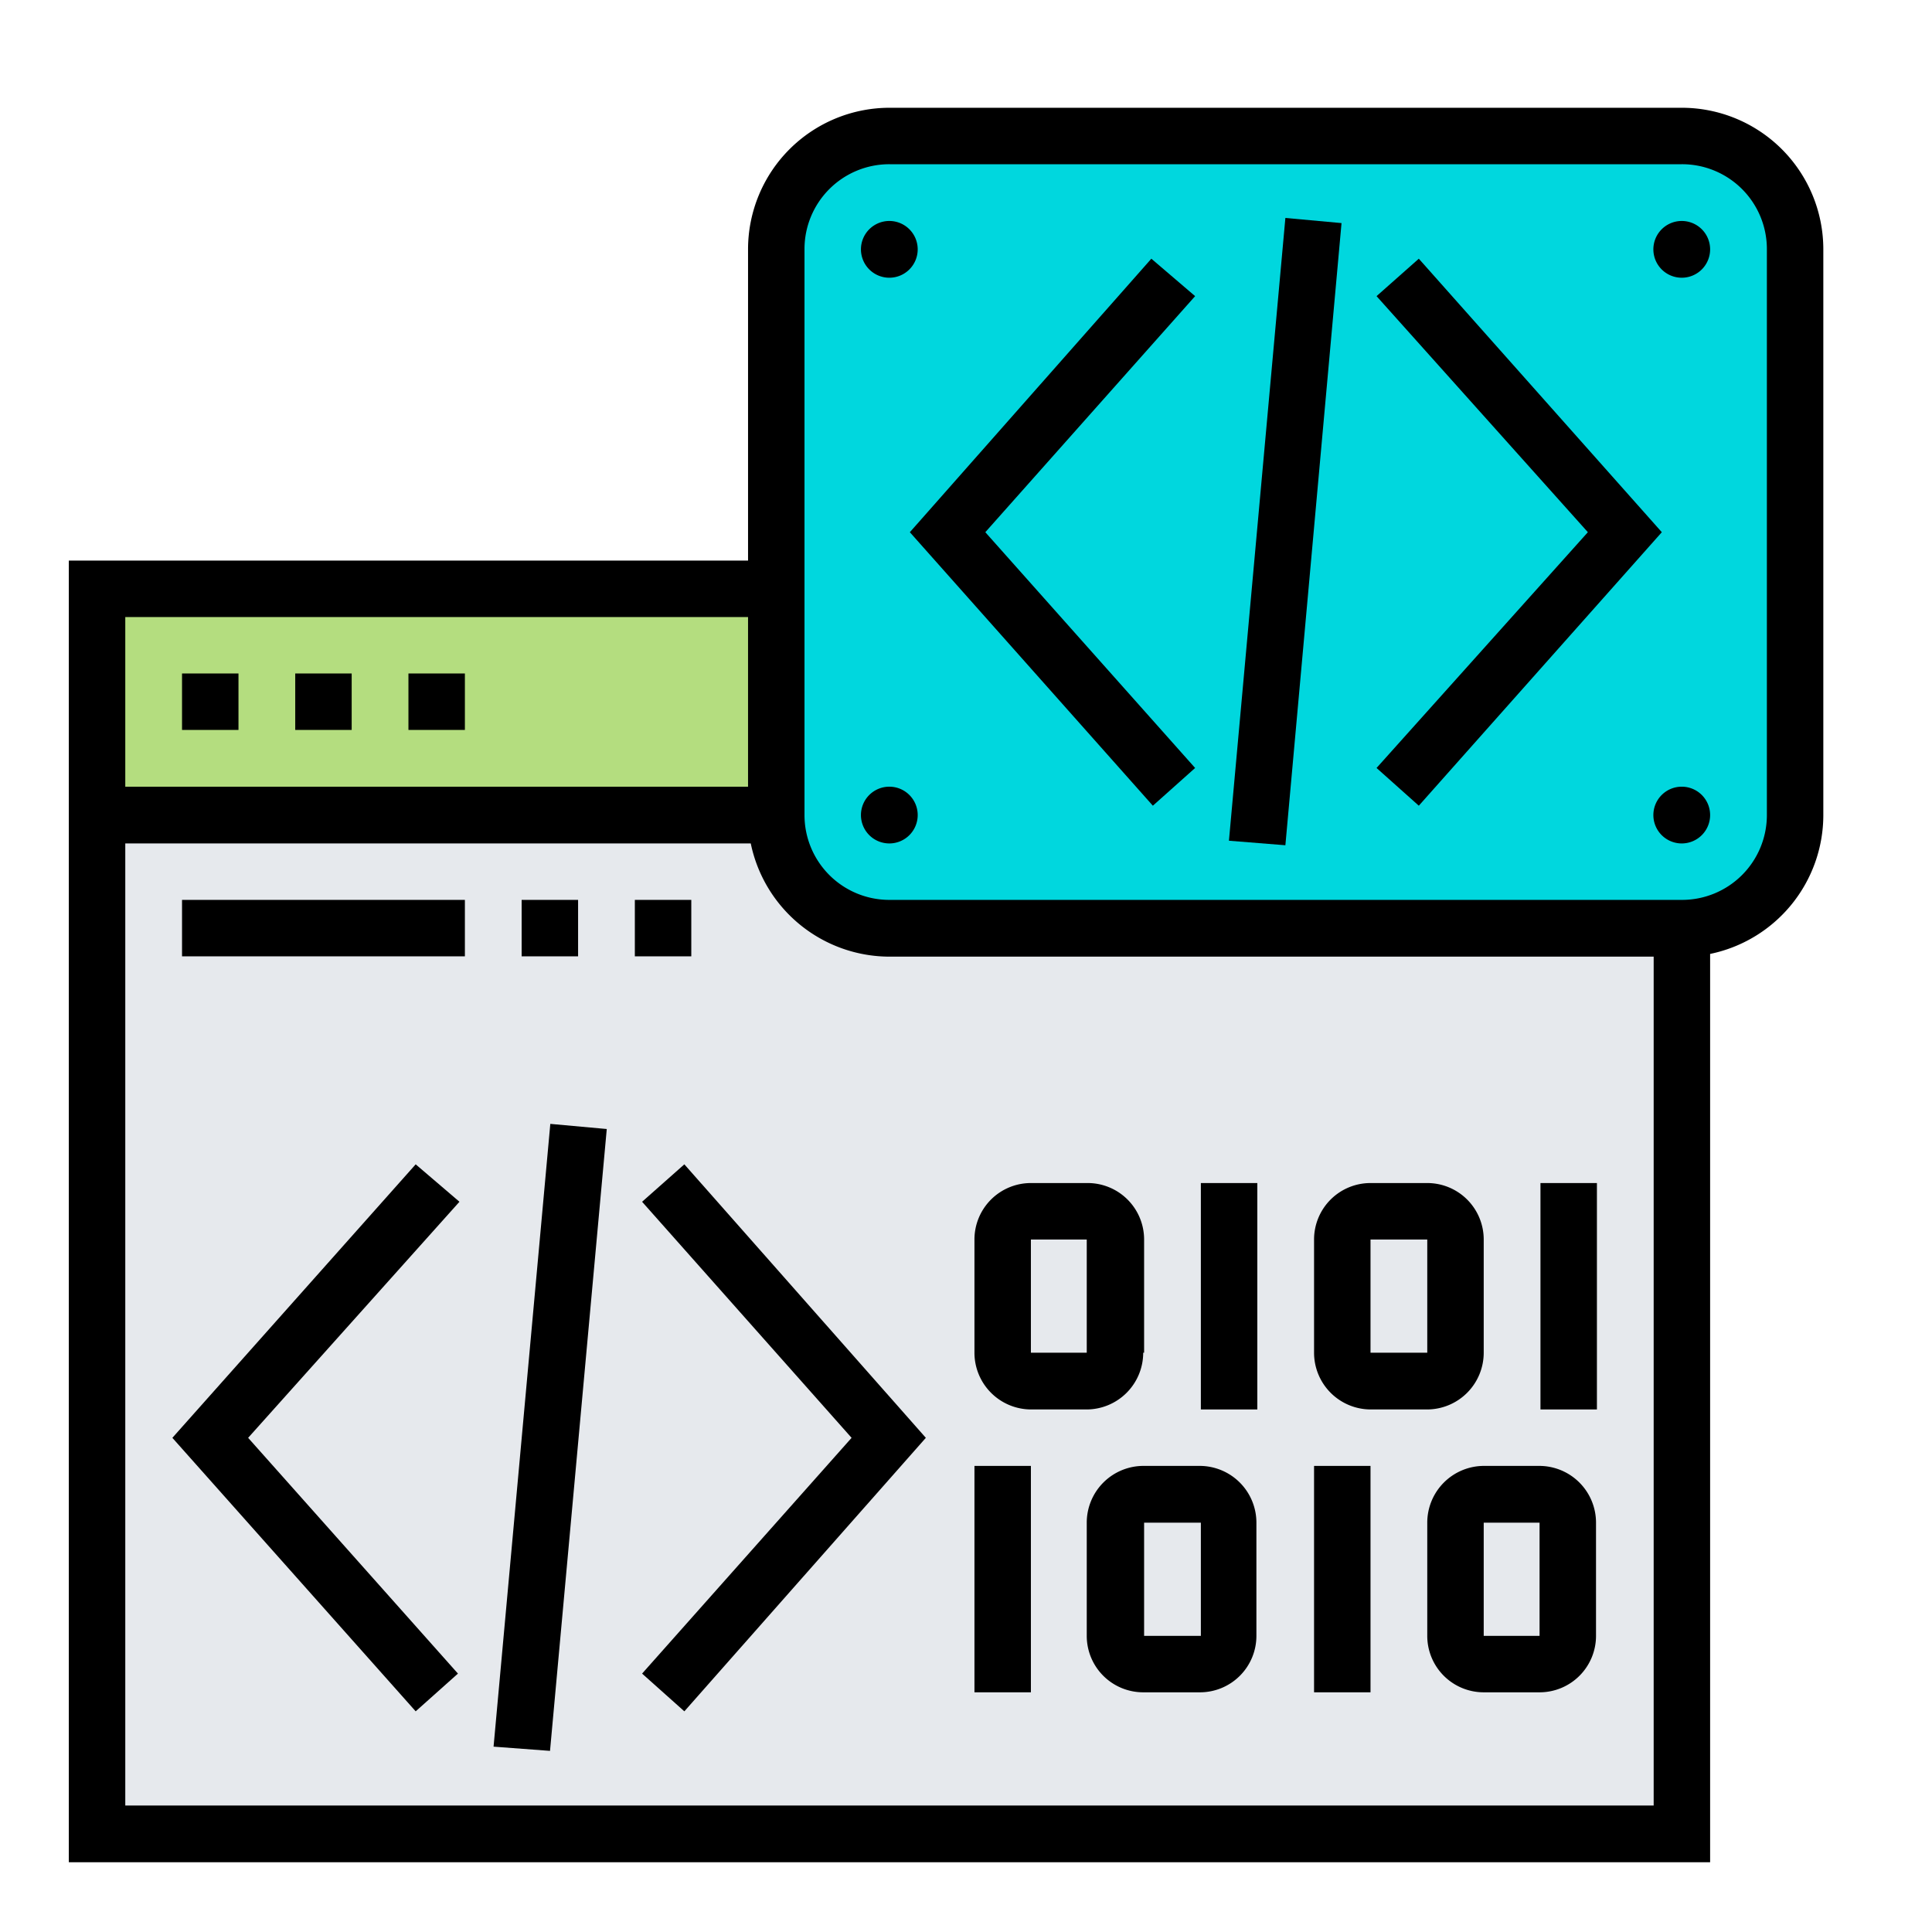 <svg id="Layer_1" data-name="Layer 1" xmlns="http://www.w3.org/2000/svg" width="64" height="64" viewBox="0 0 64 64"><defs><style>.cls-1{fill:#e6e9ed;}.cls-2{fill:#b4dd7f;}.cls-3{fill:#00d7de;}</style></defs><title>icon</title><rect class="cls-1" x="3.22" y="27" width="52.5" height="33.75"/><rect class="cls-2" x="3.22" y="19.5" width="22.5" height="7.5"/><path class="cls-3" d="M55.71,4.5H29.47a3.74,3.74,0,0,0-3.75,3.75V27a3.74,3.74,0,0,0,3.75,3.75H55.71A3.74,3.74,0,0,0,59.46,27V8.25A3.74,3.74,0,0,0,55.71,4.5Zm0,0"/><path d="M47,8.57l-1.4,1.24,7,7.82-7,7.81L47,26.69l8.05-9.06Zm0,0"/><path d="M38.14,8.57l-8,9.06,8.05,9.06,1.4-1.25-6.95-7.81,6.95-7.82Zm0,0"/><path d="M40.71,27.85,42.58,7.22l1.86.17L42.58,28Zm0,0"/><path d="M21.27,39.81l6.94,7.82-6.94,7.81,1.4,1.25,8-9.06-8-9.06Zm0,0"/><path d="M13.77,38.57,5.71,47.63l8.06,9.06,1.4-1.25L8.22,47.63l7-7.82Zm0,0"/><path d="M16.35,57.86l1.88-20.63,1.87.17L18.22,58Zm0,0"/><rect x="6.03" y="22.31" width="1.87" height="1.87"/><rect x="9.78" y="22.31" width="1.87" height="1.87"/><rect x="13.53" y="22.31" width="1.87" height="1.87"/><rect x="21.03" y="29.81" width="1.87" height="1.87"/><rect x="17.28" y="29.81" width="1.87" height="1.87"/><rect x="6.03" y="29.81" width="9.37" height="1.87"/><rect x="39.78" y="39.19" width="1.87" height="7.5"/><rect x="51.03" y="39.19" width="1.87" height="7.5"/><path d="M37.9,44.81V41.06A1.87,1.87,0,0,0,36,39.19H34.15a1.87,1.87,0,0,0-1.87,1.87v3.75a1.88,1.88,0,0,0,1.87,1.88H36a1.88,1.88,0,0,0,1.87-1.88Zm-3.75-3.75H36v3.75H34.15Zm0,0"/><path d="M49.15,44.81V41.06a1.87,1.87,0,0,0-1.87-1.87H45.4a1.87,1.87,0,0,0-1.87,1.87v3.75a1.88,1.88,0,0,0,1.87,1.88h1.88a1.88,1.88,0,0,0,1.87-1.88ZM45.4,41.06h1.88v3.75H45.4Zm0,0"/><rect x="32.28" y="48.56" width="1.87" height="7.5"/><path d="M39.78,48.56H37.9A1.88,1.88,0,0,0,36,50.44v3.75a1.87,1.87,0,0,0,1.87,1.87h1.88a1.87,1.87,0,0,0,1.87-1.87V50.44a1.88,1.88,0,0,0-1.87-1.88Zm0,5.63H37.9V50.44h1.88Zm0,0"/><rect x="43.53" y="48.56" width="1.87" height="7.5"/><path d="M51,48.56H49.15a1.88,1.88,0,0,0-1.87,1.88v3.75a1.87,1.87,0,0,0,1.87,1.87H51a1.87,1.87,0,0,0,1.87-1.87V50.44A1.88,1.88,0,0,0,51,48.56Zm0,5.63H49.15V50.44H51Zm0,0"/><path d="M55.71,3.57H29.47a4.69,4.69,0,0,0-4.69,4.68V18.57H2.28V61.69H56.65V31.6A4.7,4.7,0,0,0,60.4,27V8.25a4.69,4.69,0,0,0-4.69-4.68ZM24.78,20.44v5.62H4.15V20.44ZM4.15,59.81V27.94H24.87a4.7,4.7,0,0,0,4.6,3.75H54.78V59.81ZM58.53,27a2.81,2.81,0,0,1-2.82,2.81H29.47A2.81,2.81,0,0,1,26.65,27V8.25a2.81,2.81,0,0,1,2.82-2.81H55.71a2.81,2.81,0,0,1,2.82,2.81Zm0,0"/><path d="M56.65,27a.94.94,0,1,1-.94-.94.94.94,0,0,1,.94.94Zm0,0"/><path d="M56.65,8.25a.94.94,0,1,1-.94-.93.94.94,0,0,1,.94.93Zm0,0"/><path d="M30.4,27a.94.94,0,1,1-.93-.94.94.94,0,0,1,.93.94Zm0,0"/><path d="M30.4,8.25a.94.94,0,1,1-.93-.93.94.94,0,0,1,.93.93Zm0,0"/></svg>
